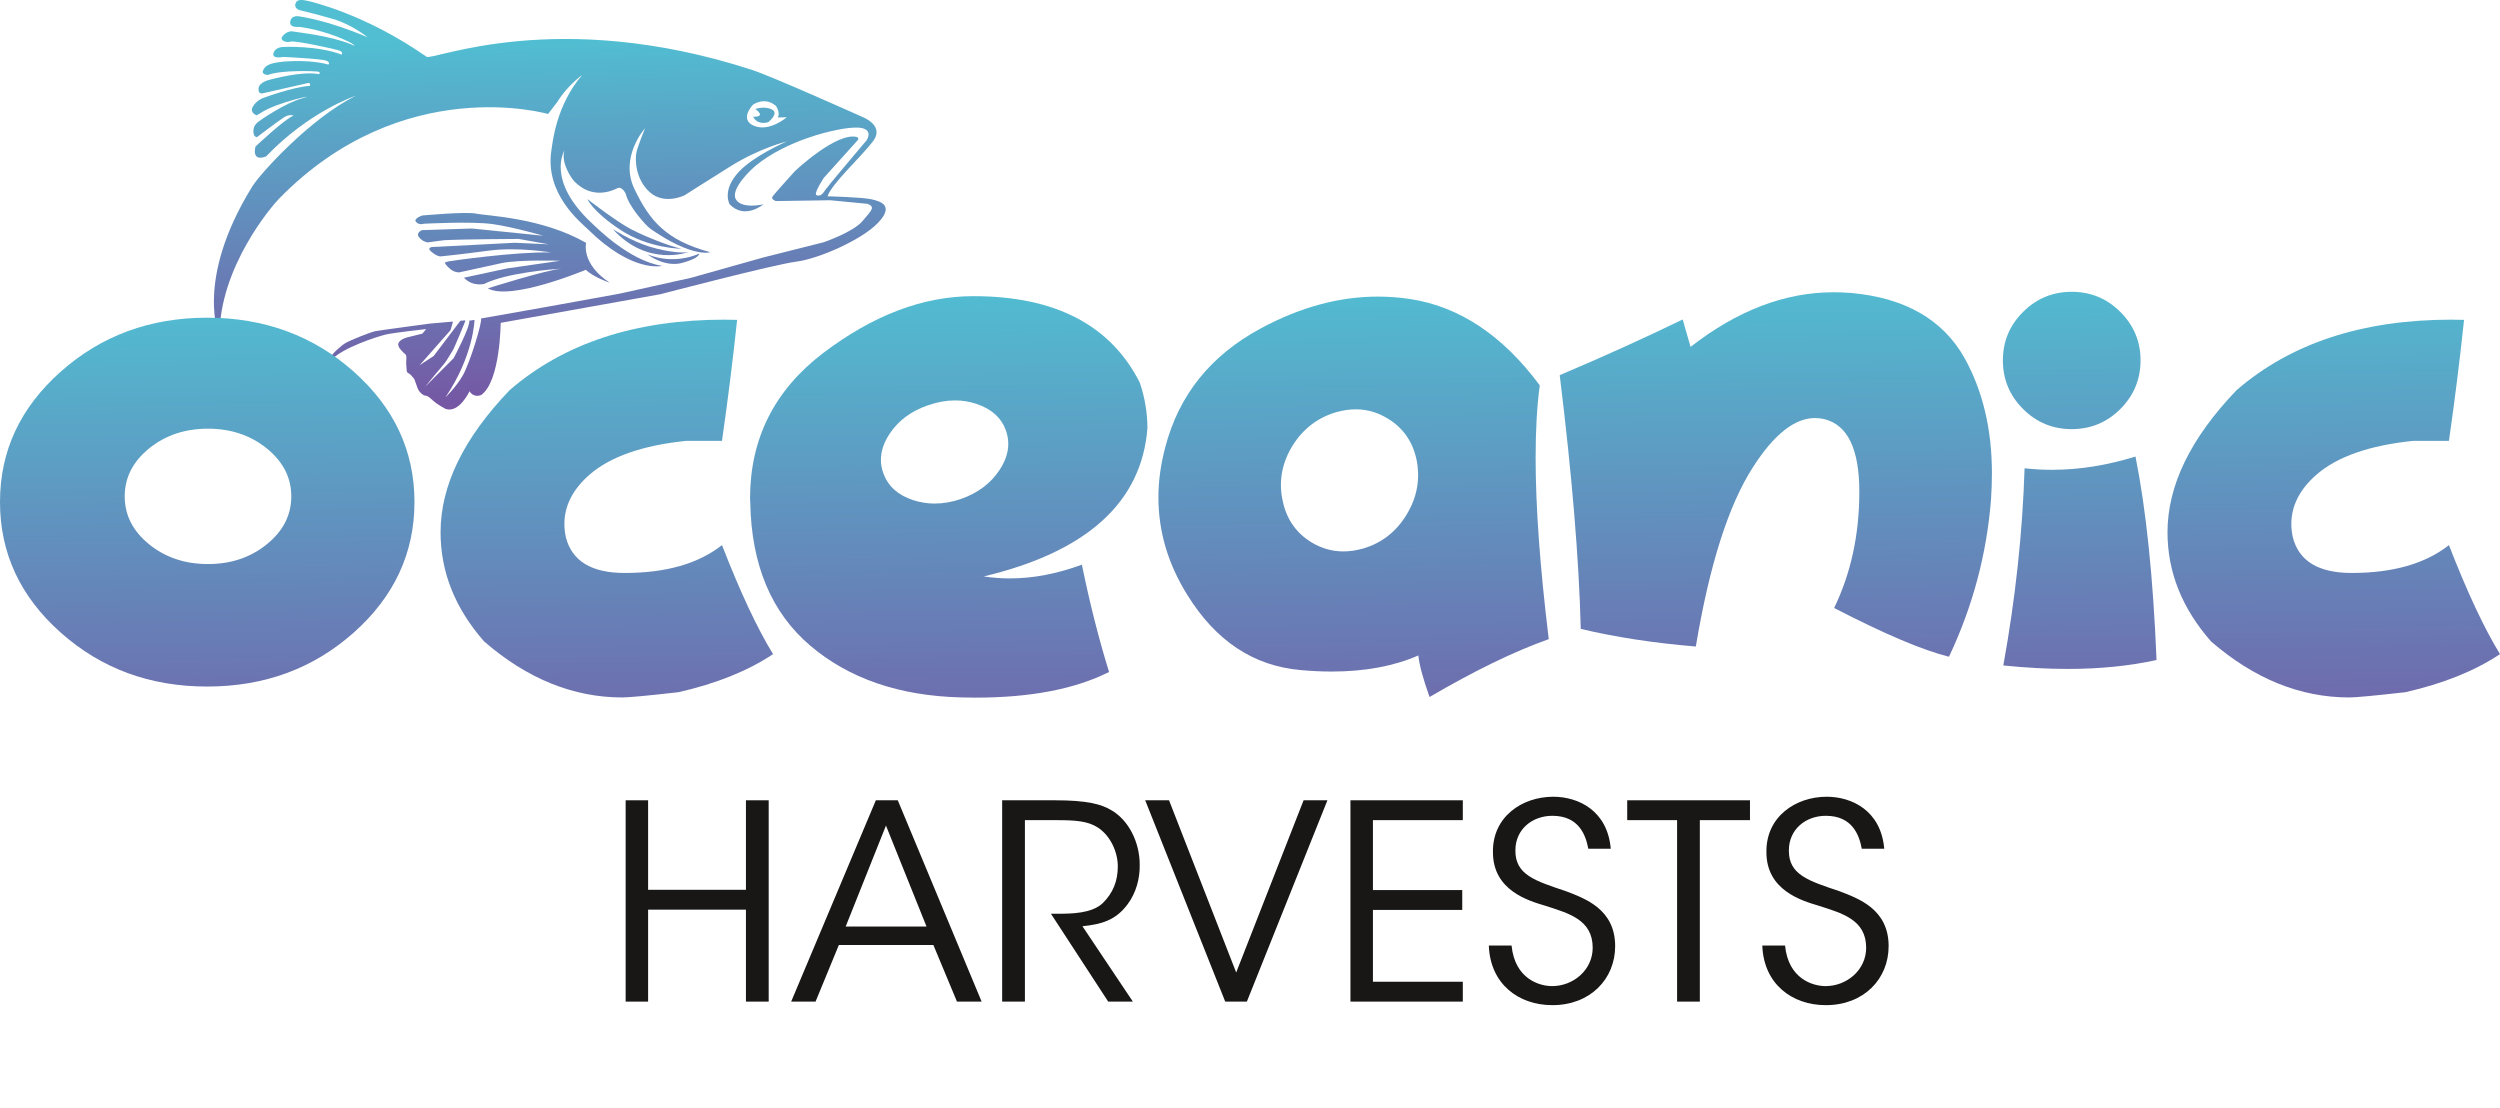 <svg width="194" height="86" viewBox="0 0 194 86" fill="none" xmlns="http://www.w3.org/2000/svg">
<g clip-path="url(#clip0_47_2)">
<path d="M67.65 15.467C66.849 15.293 64.218 15.235 64.218 15.235C64.526 14.259 66.807 12.202 67.75 10.957C68.695 9.71 66.878 9.054 66.878 9.054C66.878 9.054 59.917 5.928 58.32 5.411C43.174 0.51 33.57 4.73 33.101 4.404C28.354 1.095 24.211 0.134 23.748 0.043C23.286 -0.048 22.967 -0.02 22.912 0.363C22.858 0.746 23.407 0.828 23.407 0.828C23.407 0.828 24.289 1.028 25.808 1.463C27.326 1.897 28.528 2.897 28.528 2.897C25.512 1.589 23.317 1.287 23.317 1.287C23.317 1.287 22.641 1.098 22.528 1.648C22.415 2.196 23.211 2.082 23.211 2.082C25.464 2.381 27.291 3.311 27.45 3.472C27.61 3.633 27.258 3.444 27.258 3.444C25.555 2.75 23.206 2.534 22.744 2.443C22.281 2.352 21.881 2.795 21.852 2.958C21.823 3.12 22.15 3.339 22.536 3.232C22.922 3.125 26.105 3.821 26.379 3.943C26.654 4.065 26.508 4.238 26.508 4.238C24.613 3.516 22.002 3.642 22.002 3.642C22.002 3.642 21.371 3.625 21.224 4.119C21.078 4.612 21.968 4.417 21.968 4.417C21.968 4.417 25.029 4.557 25.35 4.718C25.673 4.878 25.479 5.011 25.479 5.011C24.245 4.654 22.449 4.71 21.652 4.824C20.857 4.937 20.579 5.106 20.419 5.456C20.259 5.804 20.787 5.816 20.787 5.816C21.851 5.418 24.38 5.517 24.646 5.551C24.914 5.586 24.768 5.759 24.768 5.759C23.469 5.48 20.965 6.179 20.965 6.179C20.965 6.179 20.088 6.358 20.06 6.87C20.032 7.381 20.429 7.23 20.429 7.23C20.429 7.23 23.66 6.496 23.891 6.446C24.121 6.396 24.056 6.664 24.056 6.664C22.729 6.737 20.362 7.627 20.362 7.627C20.362 7.627 19.881 7.815 19.615 8.288C19.349 8.763 19.922 8.946 19.922 8.946L20.219 8.774C21.49 7.907 24.851 7.243 23.497 7.615C22.143 7.985 20.265 9.275 20.045 9.45C19.827 9.623 19.649 9.834 19.666 10.239C19.683 10.646 19.937 10.642 19.937 10.642C19.937 10.642 21.529 9.437 22.009 9.123C22.49 8.81 22.777 8.979 22.777 8.979C22.114 9.211 19.824 11.371 19.824 11.371C19.528 12.658 20.654 12.133 20.654 12.133C23.962 8.674 27.489 7.47 27.6 7.432C24.065 9.197 20.202 13.459 19.573 14.477C15.046 21.797 17.033 26.123 17.033 26.123C17.001 20.715 21.153 15.932 21.632 15.441C31.265 5.558 42.53 8.847 42.53 8.847L43.261 7.894C43.992 6.676 45.176 5.819 45.176 5.819C43.135 8.202 42.882 11.086 42.794 11.629C42.241 15.043 45.085 17.266 45.636 17.808C49.063 21.182 51.319 20.647 51.381 20.631C48.82 20.236 46.243 17.613 45.896 17.288C42.357 13.976 43.801 11.686 43.801 11.686C43.513 12.625 44.325 13.827 44.587 14.094C46.005 15.524 47.554 14.779 47.91 14.604C48.266 14.428 48.551 15.02 48.551 15.02C48.786 16.025 50.118 17.508 50.491 17.768C53.717 20.002 55.081 19.587 55.121 19.574C51.666 18.642 50.41 17.126 49.229 14.656C48.049 12.188 50.054 9.952 50.054 9.952C50.054 9.952 49.505 11.307 49.388 11.814C49.272 12.32 49.284 13.907 50.431 14.921C51.579 15.935 53.132 15.149 53.132 15.149C53.132 15.149 54.391 14.342 56.686 12.906C58.936 11.5 60.978 10.995 61.058 10.977C60.981 11.011 58.507 12.084 57.352 13.313C55.974 14.782 56.626 15.861 56.626 15.861C57.816 17.07 59.241 15.856 59.241 15.856C59.241 15.856 57.541 16.253 57.1 15.459C56.658 14.664 58.312 13.128 58.645 12.855C61.068 10.864 64.566 10.165 64.566 10.165C64.566 10.165 66.35 9.72 67.035 9.981C67.721 10.242 67.23 10.91 67.23 10.91L66.303 12.009C66.303 12.009 64.221 14.475 64.05 14.73C63.879 14.986 63.757 15.149 63.572 15.173C63.389 15.196 63.325 15.114 63.325 15.114C63.2 14.894 63.933 13.795 63.933 13.795C63.933 13.795 66.469 10.986 66.572 10.863C66.675 10.74 66.511 10.636 66.511 10.636C64.93 10.206 61.677 13.287 61.677 13.287C61.677 13.287 60.12 15.011 59.954 15.242C59.788 15.473 60.213 15.604 60.213 15.604L64.42 15.539L67.343 15.82C67.947 16.073 67.623 16.333 66.914 17.172C66.206 18.011 63.926 18.796 63.926 18.796L59.251 19.974L53.628 21.556L48.079 22.789L42.335 23.829L37.328 24.715C37.436 25.011 36.462 28.149 35.94 29.085C35.417 30.02 34.569 30.831 34.569 30.831C36.767 27.577 36.822 24.824 36.822 24.824L36.416 24.883C36.511 25.331 35.204 27.794 35.204 27.794L32.987 30.015C32.987 30.015 34.35 28.349 34.496 28.192C34.643 28.035 35.132 27.175 35.169 27.133C35.206 27.09 36.141 24.892 36.114 24.87C36.087 24.848 35.721 24.895 35.721 24.895L33.654 27.626L32.564 28.338L34.962 25.62L35.153 24.954L33.359 25.111C33.359 25.111 29.545 25.621 29.14 25.697C28.735 25.774 27.2 26.396 26.823 26.613C26.448 26.831 25.724 27.494 25.605 27.794C25.486 28.093 25.647 27.991 25.647 27.991C26.581 26.956 29.323 26.114 29.907 25.967C30.492 25.82 33.073 25.537 33.073 25.537L32.774 25.892C32.774 25.892 31.659 26.158 31.597 26.18C31.535 26.201 31.045 26.325 30.919 26.632C30.793 26.939 31.359 27.41 31.464 27.497C31.568 27.583 31.535 27.851 31.521 28.045C31.507 28.238 31.558 28.635 31.561 28.771C31.566 28.907 31.665 28.946 31.767 29.001C31.868 29.055 32.142 29.4 32.142 29.4C32.142 29.4 32.256 29.688 32.397 30.099C32.538 30.511 32.934 30.694 32.934 30.694C33.068 30.681 33.209 30.714 33.576 31.061C33.943 31.407 34.578 31.731 34.578 31.731C35.642 32.083 36.431 30.366 36.431 30.366C36.819 30.933 37.354 30.642 37.354 30.642C38.829 29.577 38.854 25.053 38.854 25.053L51.246 22.831C51.246 22.831 60.084 20.52 61.791 20.304C63.5 20.088 66.828 18.638 68.102 17.323C69.377 16.008 68.447 15.645 67.646 15.47L67.65 15.467ZM58.518 9.766C57.321 9.269 58.431 8.124 58.431 8.124C58.431 8.124 59.348 7.463 60.217 8.22C60.217 8.22 60.578 8.771 60.354 9.119L61.056 9.096C61.056 9.096 59.714 10.261 58.517 9.764L58.518 9.766Z" fill="url(#paint0_linear_47_2)"/>
<path d="M59.909 8.499C59.336 8.199 58.615 8.458 58.615 8.458C59.515 9.135 58.434 9.056 58.434 9.056C58.831 9.778 59.624 9.475 59.624 9.475C59.624 9.475 60.481 8.799 59.909 8.499Z" fill="url(#paint1_linear_47_2)"/>
<path d="M34.457 18.641C35.817 18.561 40.25 18.541 40.25 18.541L42.573 18.959L39.944 18.839L33.75 19.159C33.75 19.159 32.975 19.119 33.491 19.549C34.008 19.979 34.264 19.889 34.264 19.889C34.264 19.889 35.611 19.761 37.898 19.454C40.186 19.148 42.756 19.592 42.756 19.592C40.034 19.52 34.931 20.248 34.769 20.291C34.608 20.335 34.514 20.381 34.514 20.381C34.514 20.381 34.571 20.57 34.929 20.868C35.287 21.167 35.637 21.136 35.637 21.136C35.637 21.136 37.533 20.718 38.894 20.424C40.256 20.13 43.468 20.236 43.468 20.236L39.341 20.831L36.006 21.549C36.656 22.267 37.572 22.032 37.572 22.032C39.286 21.175 42.838 20.893 43.606 20.841C42.284 20.971 37.857 22.376 37.857 22.376C39.627 23.384 45.465 20.934 45.465 20.934C46.025 21.505 47.313 21.936 47.313 21.936C45.062 20.455 45.485 18.848 45.485 18.848C42.026 16.862 37.739 16.752 36.952 16.579C36.164 16.406 32.774 16.722 32.774 16.722C32.774 16.722 32.033 16.962 32.292 17.23C32.55 17.497 32.879 17.362 32.879 17.362C32.879 17.362 36.603 17.163 38.225 17.389C39.846 17.616 42.163 18.295 42.163 18.295L36.624 17.732L32.748 17.859C32.748 17.859 32.219 18.06 32.535 18.43C32.851 18.8 33.203 18.808 33.203 18.808L34.458 18.64L34.457 18.641Z" fill="url(#paint2_linear_47_2)"/>
<path d="M52.934 20.401C54.32 20.03 54.261 19.677 54.261 19.677C54.261 19.677 52.397 20.614 50.247 19.739C50.247 19.739 51.548 20.772 52.934 20.402V20.401Z" fill="url(#paint3_linear_47_2)"/>
<path d="M53.443 19.555C53.105 19.654 51.86 19.584 50.416 19.144C48.972 18.704 47.554 17.779 47.554 17.779C50.269 20.772 53.443 19.555 53.443 19.555Z" fill="url(#paint4_linear_47_2)"/>
<path d="M48.975 17.792C47.838 17.201 45.582 15.451 45.582 15.451C45.582 15.451 45.973 16.411 48.16 17.849C50.347 19.288 52.865 19.302 52.865 19.302C51.943 19.093 50.113 18.383 48.976 17.792H48.975Z" fill="url(#paint5_linear_47_2)"/>
<path d="M27.451 28.841C30.593 31.634 32.163 35.005 32.163 38.956C32.163 42.908 30.593 46.296 27.451 49.088C24.31 51.881 20.517 53.276 16.072 53.276C11.627 53.276 7.852 51.881 4.71 49.088C1.57 46.297 0 42.919 0 38.956C0 34.994 1.57 31.634 4.711 28.841C7.852 26.049 11.639 24.653 16.073 24.653C20.508 24.653 24.311 26.049 27.453 28.841H27.451ZM16.141 33.266C14.349 33.266 12.824 33.778 11.566 34.802C10.307 35.827 9.678 37.065 9.678 38.518C9.678 39.971 10.307 41.209 11.566 42.233C12.824 43.258 14.349 43.77 16.141 43.77C17.933 43.77 19.443 43.258 20.708 42.233C21.972 41.209 22.604 39.971 22.604 38.518C22.604 37.065 21.972 35.828 20.708 34.802C19.443 33.778 17.921 33.266 16.141 33.266Z" fill="url(#paint6_linear_47_2)"/>
<path d="M57.2 24.823C56.872 27.929 56.48 31.059 56.026 34.212H53.237C49.858 34.561 47.363 35.433 45.754 36.829C44.45 37.966 43.797 39.244 43.797 40.662C43.797 41 43.836 41.349 43.916 41.71C44.392 43.545 45.912 44.462 48.474 44.462C51.683 44.462 54.2 43.741 56.026 42.3C57.443 45.948 58.766 48.768 59.99 50.76C58.028 52.066 55.579 53.051 52.642 53.716C50.249 53.986 48.798 54.122 48.288 54.122C44.489 54.122 40.917 52.675 37.572 49.781C35.315 47.214 34.188 44.389 34.188 41.304C34.188 37.679 35.974 34.004 39.546 30.277C43.764 26.63 49.319 24.805 56.214 24.805C56.543 24.805 56.872 24.811 57.2 24.823Z" fill="url(#paint7_linear_47_2)"/>
<path d="M75.536 22.982C81.874 22.982 86.178 25.217 88.446 29.686C88.842 30.858 89.04 32.039 89.04 33.233C88.587 38.986 84.351 42.819 76.335 44.732C77.004 44.833 77.685 44.885 78.376 44.885C80.156 44.885 82.016 44.53 83.955 43.82C84.567 46.815 85.27 49.59 86.064 52.145C83.421 53.474 79.962 54.137 75.689 54.137C75.315 54.137 74.941 54.131 74.567 54.12C69.771 53.996 65.869 52.654 62.865 50.093C59.86 47.532 58.312 43.842 58.221 39.025C58.21 38.912 58.204 38.799 58.204 38.687C58.204 34.038 60.098 30.272 63.884 27.39C67.763 24.451 71.646 22.982 75.536 22.982ZM72.031 31.442C70.716 31.893 69.718 32.63 69.038 33.655C68.584 34.342 68.358 35.018 68.358 35.682C68.358 36.031 68.42 36.374 68.545 36.712C68.896 37.714 69.661 38.412 70.841 38.805C71.397 38.986 71.958 39.076 72.525 39.076C73.194 39.076 73.875 38.958 74.567 38.721C75.882 38.26 76.88 37.511 77.561 36.476C78.015 35.789 78.242 35.114 78.242 34.449C78.242 34.112 78.185 33.773 78.071 33.436C77.719 32.434 76.954 31.736 75.775 31.343C75.23 31.162 74.674 31.072 74.108 31.072C73.438 31.072 72.748 31.196 72.032 31.444L72.031 31.442Z" fill="url(#paint8_linear_47_2)"/>
<path d="M119.486 29.905C119.27 31.505 119.164 33.373 119.164 35.512C119.164 39.329 119.503 44.023 120.184 49.596C117.52 50.542 114.435 52.039 110.932 54.087C110.422 52.647 110.132 51.572 110.065 50.863C108.16 51.696 105.915 52.112 103.329 52.112C102.547 52.112 101.736 52.073 100.897 51.994C97.258 51.668 94.337 49.725 92.138 46.168C90.641 43.77 89.893 41.248 89.893 38.603C89.893 37.343 90.068 36.048 90.421 34.719C91.475 30.656 93.947 27.577 97.837 25.483C100.887 23.838 103.914 23.016 106.92 23.016C107.759 23.016 108.591 23.078 109.419 23.203C113.251 23.788 116.609 26.023 119.489 29.907L119.486 29.905ZM107.681 32.473C106.899 32 106.077 31.764 105.215 31.764C104.726 31.764 104.222 31.837 103.701 31.983C102.261 32.4 101.126 33.267 100.3 34.583C99.698 35.562 99.398 36.581 99.398 37.64C99.398 38.011 99.437 38.389 99.517 38.771C99.8 40.235 100.549 41.338 101.762 42.081C102.544 42.554 103.372 42.79 104.246 42.79C104.733 42.79 105.238 42.717 105.759 42.571C107.199 42.154 108.328 41.282 109.143 39.954C109.744 38.964 110.045 37.944 110.045 36.897C110.045 36.526 110.011 36.148 109.943 35.766C109.66 34.313 108.905 33.215 107.681 32.473Z" fill="url(#paint9_linear_47_2)"/>
<path d="M152.465 27.812C153.87 30.356 154.573 33.329 154.573 36.728C154.573 37.38 154.55 38.045 154.506 38.72C154.177 42.975 153.088 47.056 151.241 50.963C149.199 50.456 146.229 49.196 142.328 47.18C143.632 44.49 144.284 41.483 144.284 38.162C144.284 34.841 143.377 32.972 141.563 32.523C141.325 32.467 141.087 32.439 140.849 32.439C139.261 32.439 137.651 33.716 136.018 36.272C134.124 39.222 132.65 43.854 131.596 50.17C128.342 49.9 125.365 49.444 122.667 48.802C122.531 43.41 121.986 36.847 121.034 29.113C124.459 27.661 127.639 26.219 130.576 24.79L131.188 26.917C134.816 24.092 138.513 22.679 142.278 22.679C142.721 22.679 143.162 22.696 143.605 22.73C147.823 23.102 150.777 24.796 152.466 27.813L152.465 27.812Z" fill="url(#paint10_linear_47_2)"/>
<path d="M164.541 24.206C165.583 25.247 166.106 26.501 166.106 27.963C166.106 29.426 165.584 30.696 164.541 31.737C163.497 32.778 162.238 33.3 160.765 33.3C159.292 33.3 158.032 32.78 156.99 31.737C155.946 30.696 155.424 29.438 155.424 27.963C155.424 26.488 155.946 25.247 156.99 24.206C158.032 23.165 159.292 22.644 160.765 22.644C162.238 22.644 163.498 23.165 164.541 24.206ZM165.714 35.427C166.542 39.559 167.086 44.822 167.347 51.216C165.261 51.677 162.958 51.909 160.441 51.909C158.865 51.909 157.204 51.819 155.458 51.639C156.398 46.448 156.948 41.349 157.107 36.339C157.81 36.418 158.519 36.457 159.233 36.457C161.342 36.457 163.502 36.114 165.713 35.427H165.714Z" fill="url(#paint11_linear_47_2)"/>
<path d="M191.211 24.823C190.882 27.929 190.491 31.059 190.037 34.212H187.248C183.868 34.561 181.373 35.433 179.764 36.829C178.46 37.966 177.808 39.244 177.808 40.662C177.808 41 177.847 41.349 177.927 41.71C178.402 43.545 179.922 44.462 182.485 44.462C185.693 44.462 188.21 43.741 190.037 42.3C191.454 45.948 192.776 48.768 194 50.76C192.039 52.066 189.589 53.051 186.653 53.716C184.26 53.986 182.808 54.122 182.298 54.122C178.499 54.122 174.928 52.675 171.583 49.781C169.326 47.214 168.198 44.389 168.198 41.304C168.198 37.679 169.984 34.004 173.556 30.277C177.774 26.63 183.33 24.805 190.225 24.805C190.553 24.805 190.882 24.811 191.211 24.823Z" fill="url(#paint12_linear_47_2)"/>
<path d="M48.55 77.725V62.102H50.293V69.048H57.885V62.102H59.65V77.725H57.885V70.589H50.293V77.725H48.55Z" fill="#191716"/>
<path d="M63.287 77.725H61.394L67.966 62.102H69.667L76.174 77.725H74.26L72.431 73.333H65.095L63.287 77.725ZM68.751 64.065L65.625 71.898H71.898L68.751 64.065Z" fill="#191716"/>
<path d="M77.767 62.102H81.871C84.338 62.102 85.486 62.398 86.294 62.904C87.569 63.664 88.442 65.332 88.442 67.105C88.462 68.16 88.165 69.28 87.506 70.166C86.57 71.433 85.443 71.728 83.997 71.876L87.91 77.725H85.997L81.552 70.906H82.063C83.168 70.906 84.699 70.885 85.551 70.104C86.38 69.302 86.742 68.352 86.742 67.233C86.742 66.115 86.168 64.847 85.189 64.214C84.402 63.707 83.424 63.644 81.999 63.644H79.533V77.726H77.767V62.102V62.102Z" fill="#191716"/>
<path d="M88.868 62.102H90.717L95.928 75.466L101.159 62.102H103.008L96.757 77.725H95.077L88.868 62.102Z" fill="#191716"/>
<path d="M104.795 62.102H113.514V63.643H106.539V69.069H113.471V70.61H106.539V76.183H113.514V77.725H104.795V62.102Z" fill="#191716"/>
<path d="M117.298 73.376C117.554 75.972 119.467 76.522 120.445 76.522C122.083 76.522 123.593 75.276 123.593 73.545C123.593 71.35 121.7 70.864 119.871 70.273C118.596 69.893 115.852 69.09 115.852 66.134C115.809 63.369 118.128 61.827 120.53 61.827C122.486 61.827 124.74 62.904 124.995 65.86H123.252C123.06 64.846 122.55 63.306 120.466 63.306C118.893 63.306 117.595 64.361 117.595 65.987C117.575 67.888 119.126 68.351 121.508 69.154C122.997 69.724 125.336 70.548 125.336 73.419C125.336 75.973 123.401 78 120.466 78C117.83 78 115.639 76.353 115.533 73.376H117.298V73.376Z" fill="#191716"/>
<path d="M130.142 63.643H126.272V62.102H135.798V63.643H131.907V77.725H130.142V63.643Z" fill="#191716"/>
<path d="M138.52 73.376C138.775 75.972 140.689 76.522 141.667 76.522C143.304 76.522 144.814 75.276 144.814 73.545C144.814 71.35 142.922 70.864 141.093 70.273C139.818 69.893 137.074 69.09 137.074 66.134C137.031 63.369 139.349 61.827 141.752 61.827C143.708 61.827 145.962 62.904 146.217 65.86H144.474C144.282 64.846 143.772 63.306 141.688 63.306C140.115 63.306 138.817 64.361 138.817 65.987C138.796 67.888 140.348 68.351 142.73 69.154C144.218 69.724 146.558 70.548 146.558 73.419C146.558 75.973 144.623 78 141.688 78C139.052 78 136.861 76.353 136.755 73.376H138.52V73.376Z" fill="#191716"/>
</g>
<defs>
<linearGradient id="paint0_linear_47_2" x1="42.296" y1="3.051" x2="42.939" y2="32.608" gradientUnits="userSpaceOnUse">
<stop stop-color="#51BED2"/>
<stop offset="1" stop-color="#7752A2"/>
</linearGradient>
<linearGradient id="paint1_linear_47_2" x1="59.133" y1="2.684" x2="59.776" y2="32.242" gradientUnits="userSpaceOnUse">
<stop stop-color="#51BED2"/>
<stop offset="1" stop-color="#7752A2"/>
</linearGradient>
<linearGradient id="paint2_linear_47_2" x1="39.411" y1="3.113" x2="40.053" y2="32.67" gradientUnits="userSpaceOnUse">
<stop stop-color="#51BED2"/>
<stop offset="1" stop-color="#7752A2"/>
</linearGradient>
<linearGradient id="paint3_linear_47_2" x1="51.882" y1="2.842" x2="52.525" y2="32.4" gradientUnits="userSpaceOnUse">
<stop stop-color="#51BED2"/>
<stop offset="1" stop-color="#7752A2"/>
</linearGradient>
<linearGradient id="paint4_linear_47_2" x1="50.151" y1="2.879" x2="50.794" y2="32.438" gradientUnits="userSpaceOnUse">
<stop stop-color="#51BED2"/>
<stop offset="1" stop-color="#7752A2"/>
</linearGradient>
<linearGradient id="paint5_linear_47_2" x1="48.904" y1="2.907" x2="49.547" y2="32.464" gradientUnits="userSpaceOnUse">
<stop stop-color="#51BED2"/>
<stop offset="1" stop-color="#7752A2"/>
</linearGradient>
<linearGradient id="paint6_linear_47_2" x1="15.842" y1="22.852" x2="16.485" y2="66.649" gradientUnits="userSpaceOnUse">
<stop stop-color="#51BED2"/>
<stop offset="1" stop-color="#7752A2"/>
</linearGradient>
<linearGradient id="paint7_linear_47_2" x1="46.736" y1="22.399" x2="47.378" y2="66.196" gradientUnits="userSpaceOnUse">
<stop stop-color="#51BED2"/>
<stop offset="1" stop-color="#7752A2"/>
</linearGradient>
<linearGradient id="paint8_linear_47_2" x1="73.415" y1="22.007" x2="74.057" y2="65.804" gradientUnits="userSpaceOnUse">
<stop stop-color="#51BED2"/>
<stop offset="1" stop-color="#7752A2"/>
</linearGradient>
<linearGradient id="paint9_linear_47_2" x1="104.701" y1="21.548" x2="105.343" y2="65.345" gradientUnits="userSpaceOnUse">
<stop stop-color="#51BED2"/>
<stop offset="1" stop-color="#7752A2"/>
</linearGradient>
<linearGradient id="paint10_linear_47_2" x1="137.629" y1="21.066" x2="138.271" y2="64.863" gradientUnits="userSpaceOnUse">
<stop stop-color="#51BED2"/>
<stop offset="1" stop-color="#7752A2"/>
</linearGradient>
<linearGradient id="paint11_linear_47_2" x1="160.947" y1="20.723" x2="161.589" y2="64.52" gradientUnits="userSpaceOnUse">
<stop stop-color="#51BED2"/>
<stop offset="1" stop-color="#7752A2"/>
</linearGradient>
<linearGradient id="paint12_linear_47_2" x1="180.717" y1="20.433" x2="181.36" y2="64.23" gradientUnits="userSpaceOnUse">
<stop stop-color="#51BED2"/>
<stop offset="1" stop-color="#7752A2"/>
</linearGradient>
<clipPath id="clip0_47_2">
<rect width="194" height="86" fill="white"/>
</clipPath>
</defs>
</svg>
